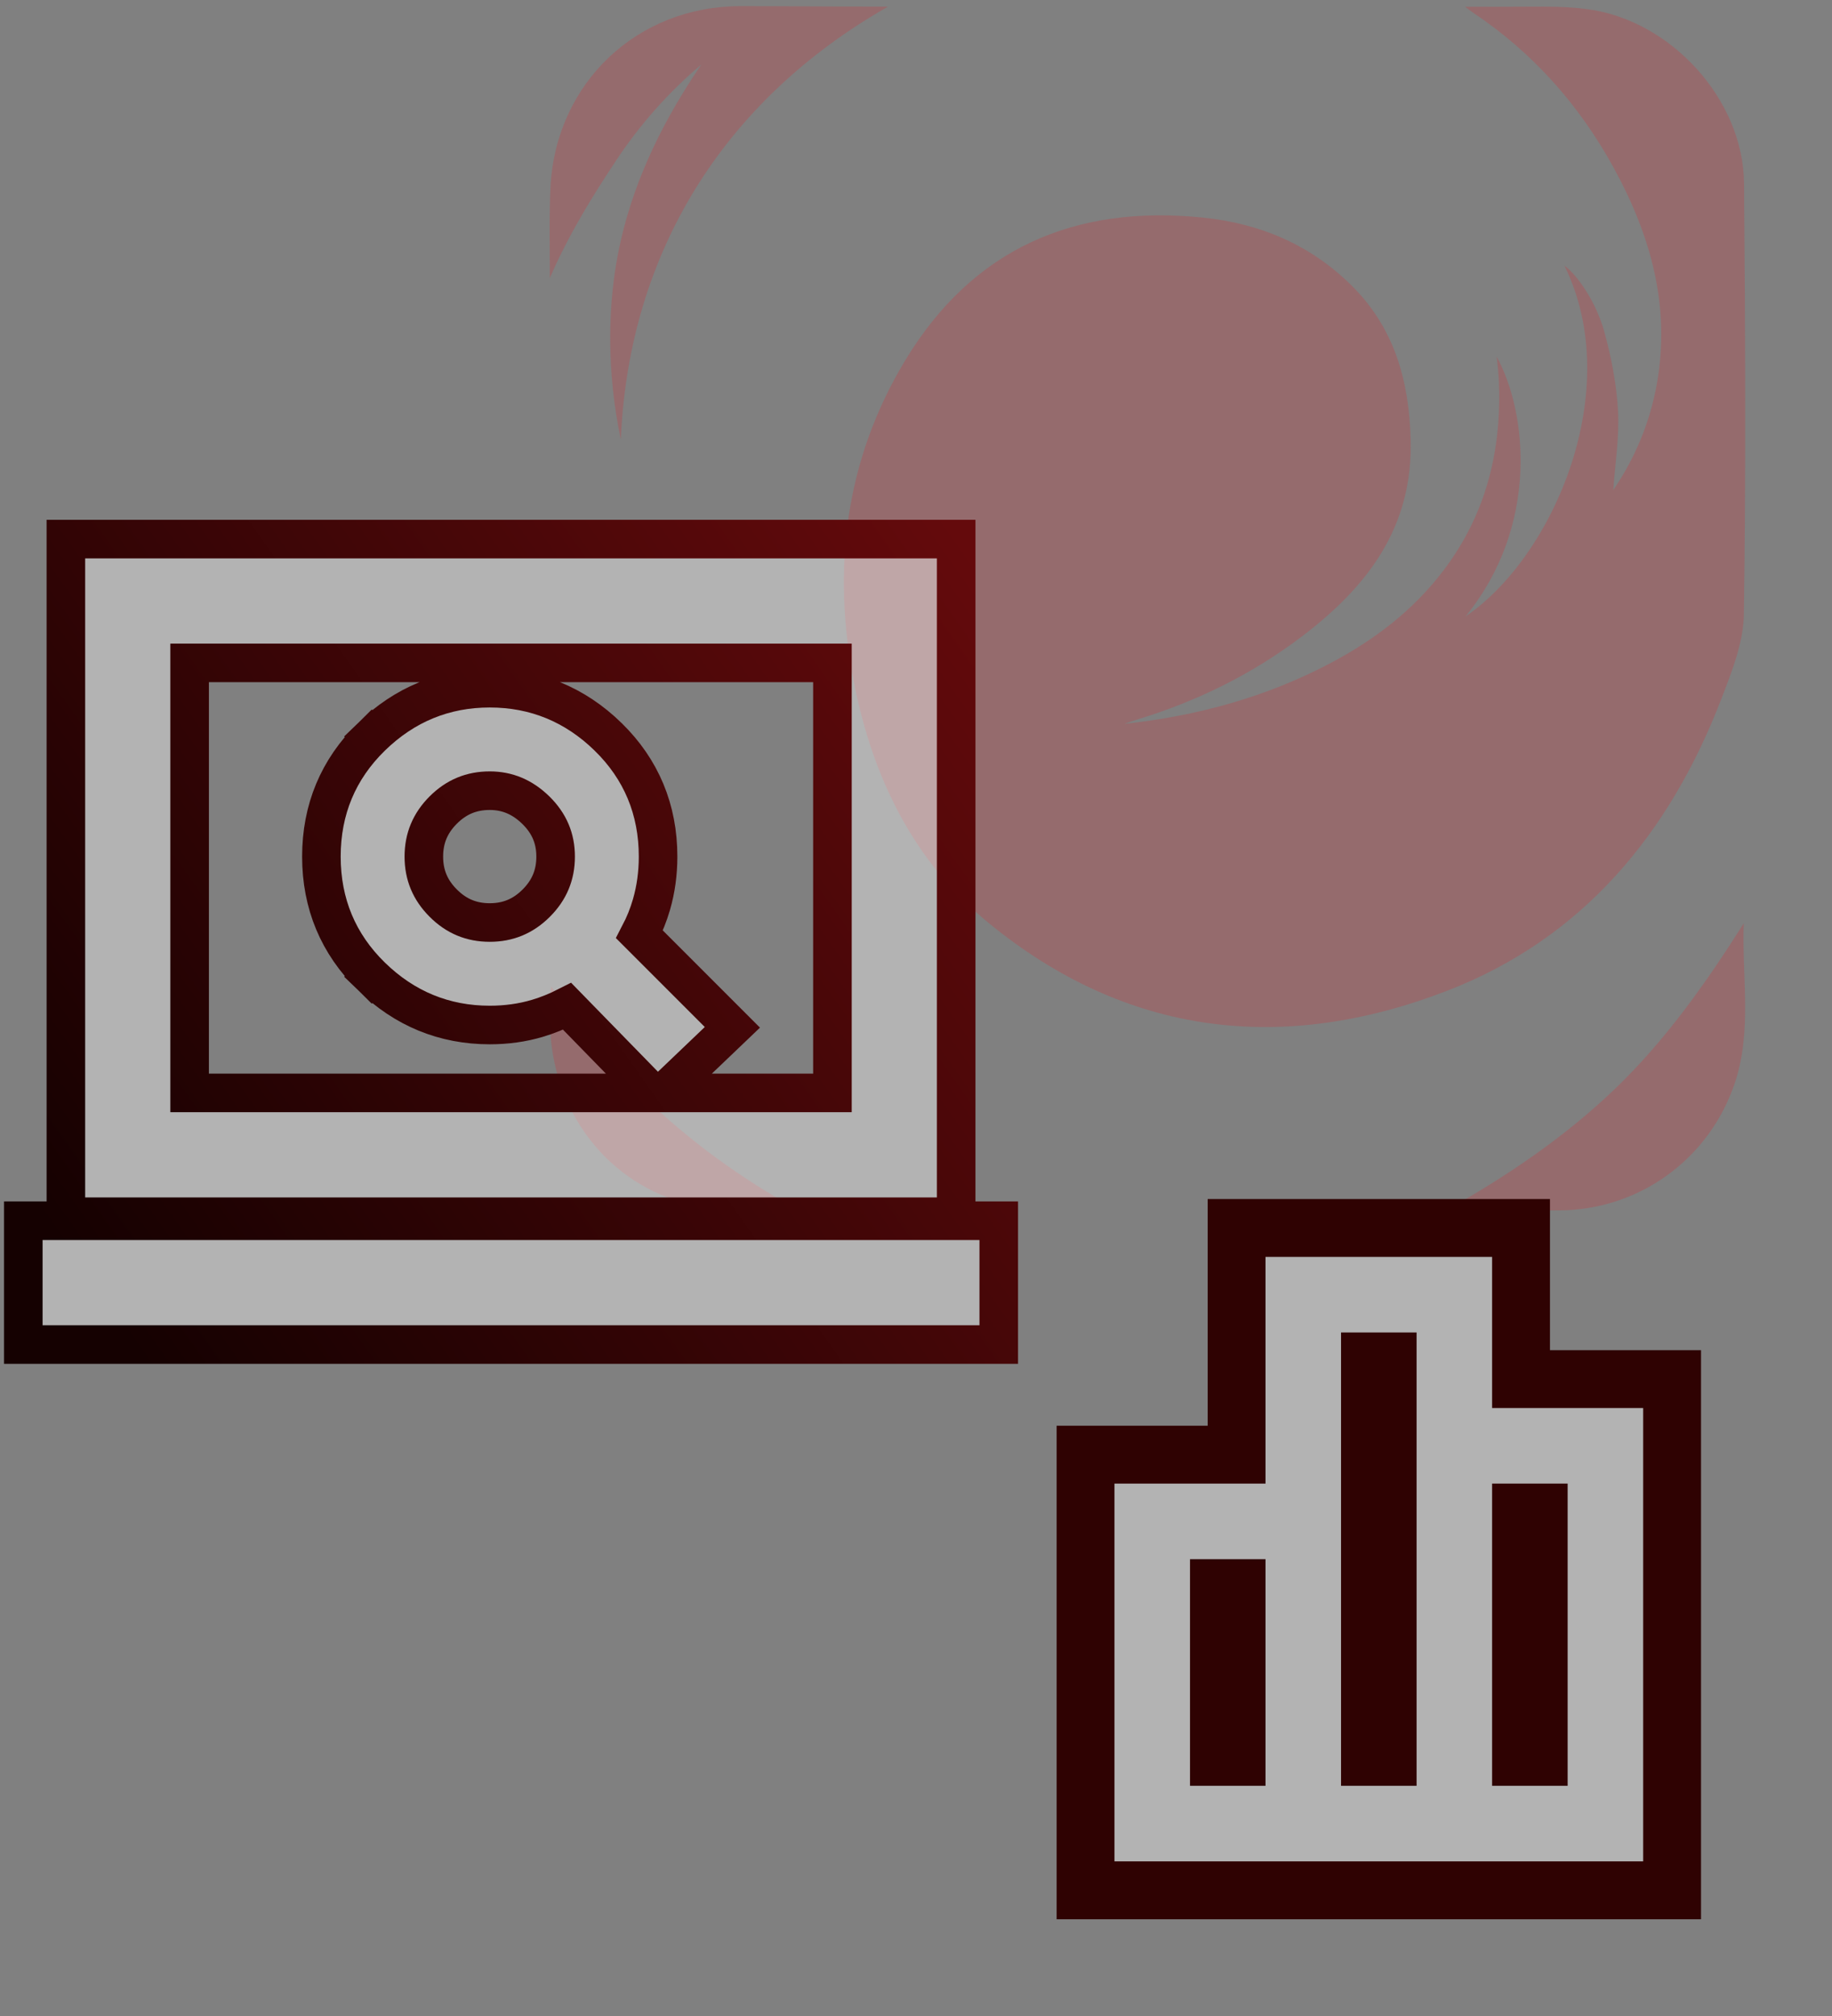 <svg width="190" height="209" viewBox="0 0 190 209" fill="none" xmlns="http://www.w3.org/2000/svg">
<rect x="0" y="0" width="190" height="209" fill="#808080" stroke="none"/>
<path d="M116.672 75.037C124.154 74.219 131.31 72.274 137.993 68.742C142.542 66.338 146.569 63.277 149.716 59.125C154.229 53.177 155.833 46.379 155.422 39.012C155.397 38.584 155.292 37.456 155.213 36.967C158.36 42.637 159.7 54.441 152.003 63.896C161.133 57.712 168.596 40.387 162.246 27.536C163.61 28.521 165.541 31.328 166.383 34.383C167.121 37.054 167.656 39.842 167.809 42.599C167.957 45.301 167.508 48.034 167.317 50.803C169.561 47.495 171.086 43.876 171.811 39.923C173.299 31.812 171.203 24.401 167.348 17.374C163.758 10.831 158.926 5.409 152.71 1.27C152.532 1.152 152.299 0.96 151.954 0.7C152.446 0.7 152.809 0.7 153.116 0.7C159.448 0.731 161.489 0.551 164.563 0.941C173.238 2.044 180.812 10.273 180.879 19.035C181.002 33.918 181.082 48.802 180.861 63.679C180.818 66.629 179.601 69.659 178.513 72.485C173.139 86.445 164.121 97.295 150.091 102.71C133.124 109.266 116.869 107.469 102.471 95.634C94.737 89.283 90.52 80.614 88.59 70.874C86.253 59.082 87.618 47.724 93.883 37.357C100.91 25.733 111.496 21.197 124.775 22.56C130.683 23.168 135.859 25.355 140.12 29.544C144.583 33.931 146.145 39.408 146.304 45.586C146.544 54.732 141.755 60.879 135.011 65.991C129.829 69.919 124.074 72.732 117.871 74.616C117.465 74.74 117.066 74.889 116.66 75.025L116.672 75.037Z" fill="#ED1C24" fill-opacity="0.2"/>
<path d="M92.1 0.687C74.984 10.434 65.21 26.303 64.386 45.555C62.966 38.876 62.861 31.52 64.398 24.872C65.929 18.242 68.923 12.293 72.728 6.698C69.322 9.579 66.39 12.888 63.943 16.575C61.521 20.218 59.037 24.19 57.021 28.825C57.021 26.068 56.941 22.164 57.094 19.314C57.685 8.569 66.089 0.638 76.786 0.638C81.649 0.638 86.807 0.687 92.094 0.687H92.1Z" fill="#ED1C24" fill-opacity="0.2"/>
<path d="M180.848 95.716C180.645 101.249 181.733 106.838 179.932 112.248C177.276 120.204 169.942 125.483 161.605 125.483C157.8 125.483 153.896 125.508 149.968 125.483C156.282 121.945 162.312 117.862 167.52 112.855C172.751 107.824 176.932 101.906 180.854 95.716H180.848Z" fill="#ED1C24" fill-opacity="0.2"/>
<path d="M82.386 125.489C78.556 125.421 75.371 125.731 71.726 124.894C63.039 122.899 57.193 115.153 57.039 106.082C57.02 104.83 57.039 103.579 57.168 102.277C60.512 107.067 64.213 111.479 68.523 115.352C72.968 119.348 77.621 122.589 82.853 125.483C82.712 125.483 82.583 125.489 82.392 125.489H82.386Z" fill="#ED1C24" fill-opacity="0.2"/>
<path d="M173.417 145.971V142.971H170.417H157.75V130.305V127.305H154.75H131.25H128.25V130.305V150.805H115.583H112.583V153.805V192.971V195.971H115.583H170.417H173.417V192.971V145.971ZM142.083 182.138V141.138H143.917V182.138H142.083ZM159.583 182.138H157.75V156.805H159.583V182.138ZM128.25 164.638V182.138H126.417V164.638H128.25Z" fill="white" fill-opacity="0.4" stroke="#2F0202" stroke-width="6"/>
<path d="M66.806 112.506L67.586 113.304H19.666V68.721H86.333V113.304H68.834L69.618 112.555L74.477 107.918L75.957 106.504L74.51 105.057L66.323 96.87C66.84 95.88 67.254 94.85 67.565 93.779L67.566 93.775C68.025 92.186 68.25 90.526 68.25 88.804C68.25 83.933 66.513 79.751 63.067 76.385L63.066 76.384C59.643 73.047 55.519 71.346 50.791 71.346C46.064 71.346 41.941 73.047 38.521 76.384L39.918 77.816L38.521 76.384C35.072 79.751 33.333 83.933 33.333 88.804C33.333 93.676 35.072 97.858 38.521 101.224L39.918 99.793L38.521 101.224C41.941 104.562 46.064 106.263 50.791 106.263C52.513 106.263 54.16 106.038 55.723 105.575L55.728 105.574C56.778 105.26 57.809 104.843 58.822 104.327L66.806 112.506ZM6.833 124.138V126.138H8.833H97.166H99.166V124.138V57.888V55.888H97.166H8.833H6.833V57.888V124.138ZM45.971 93.628L45.968 93.625C44.61 92.269 43.958 90.698 43.958 88.804C43.958 86.91 44.61 85.337 45.969 83.978C47.325 82.622 48.897 81.971 50.791 81.971C52.596 81.971 54.163 82.611 55.576 83.993C56.966 85.356 57.625 86.924 57.625 88.804C57.625 90.699 56.974 92.27 55.618 93.626C54.258 94.986 52.685 95.638 50.791 95.638C48.898 95.638 47.327 94.986 45.971 93.628ZM2.417 137.388V139.388H4.417H101.583H103.583V137.388V128.554V126.554H101.583H4.417H2.417V128.554V137.388Z" fill="white" fill-opacity="0.4" stroke="url(#paint0_linear_118_727)" stroke-width="4"/>
<defs>
<linearGradient id="paint0_linear_118_727" x1="4.559" y1="126.702" x2="101.441" y2="58.315" gradientUnits="userSpaceOnUse">
<stop stop-color="#150101"/>
<stop offset="1" stop-color="#640A0C"/>
</linearGradient>
</defs>
</svg>
